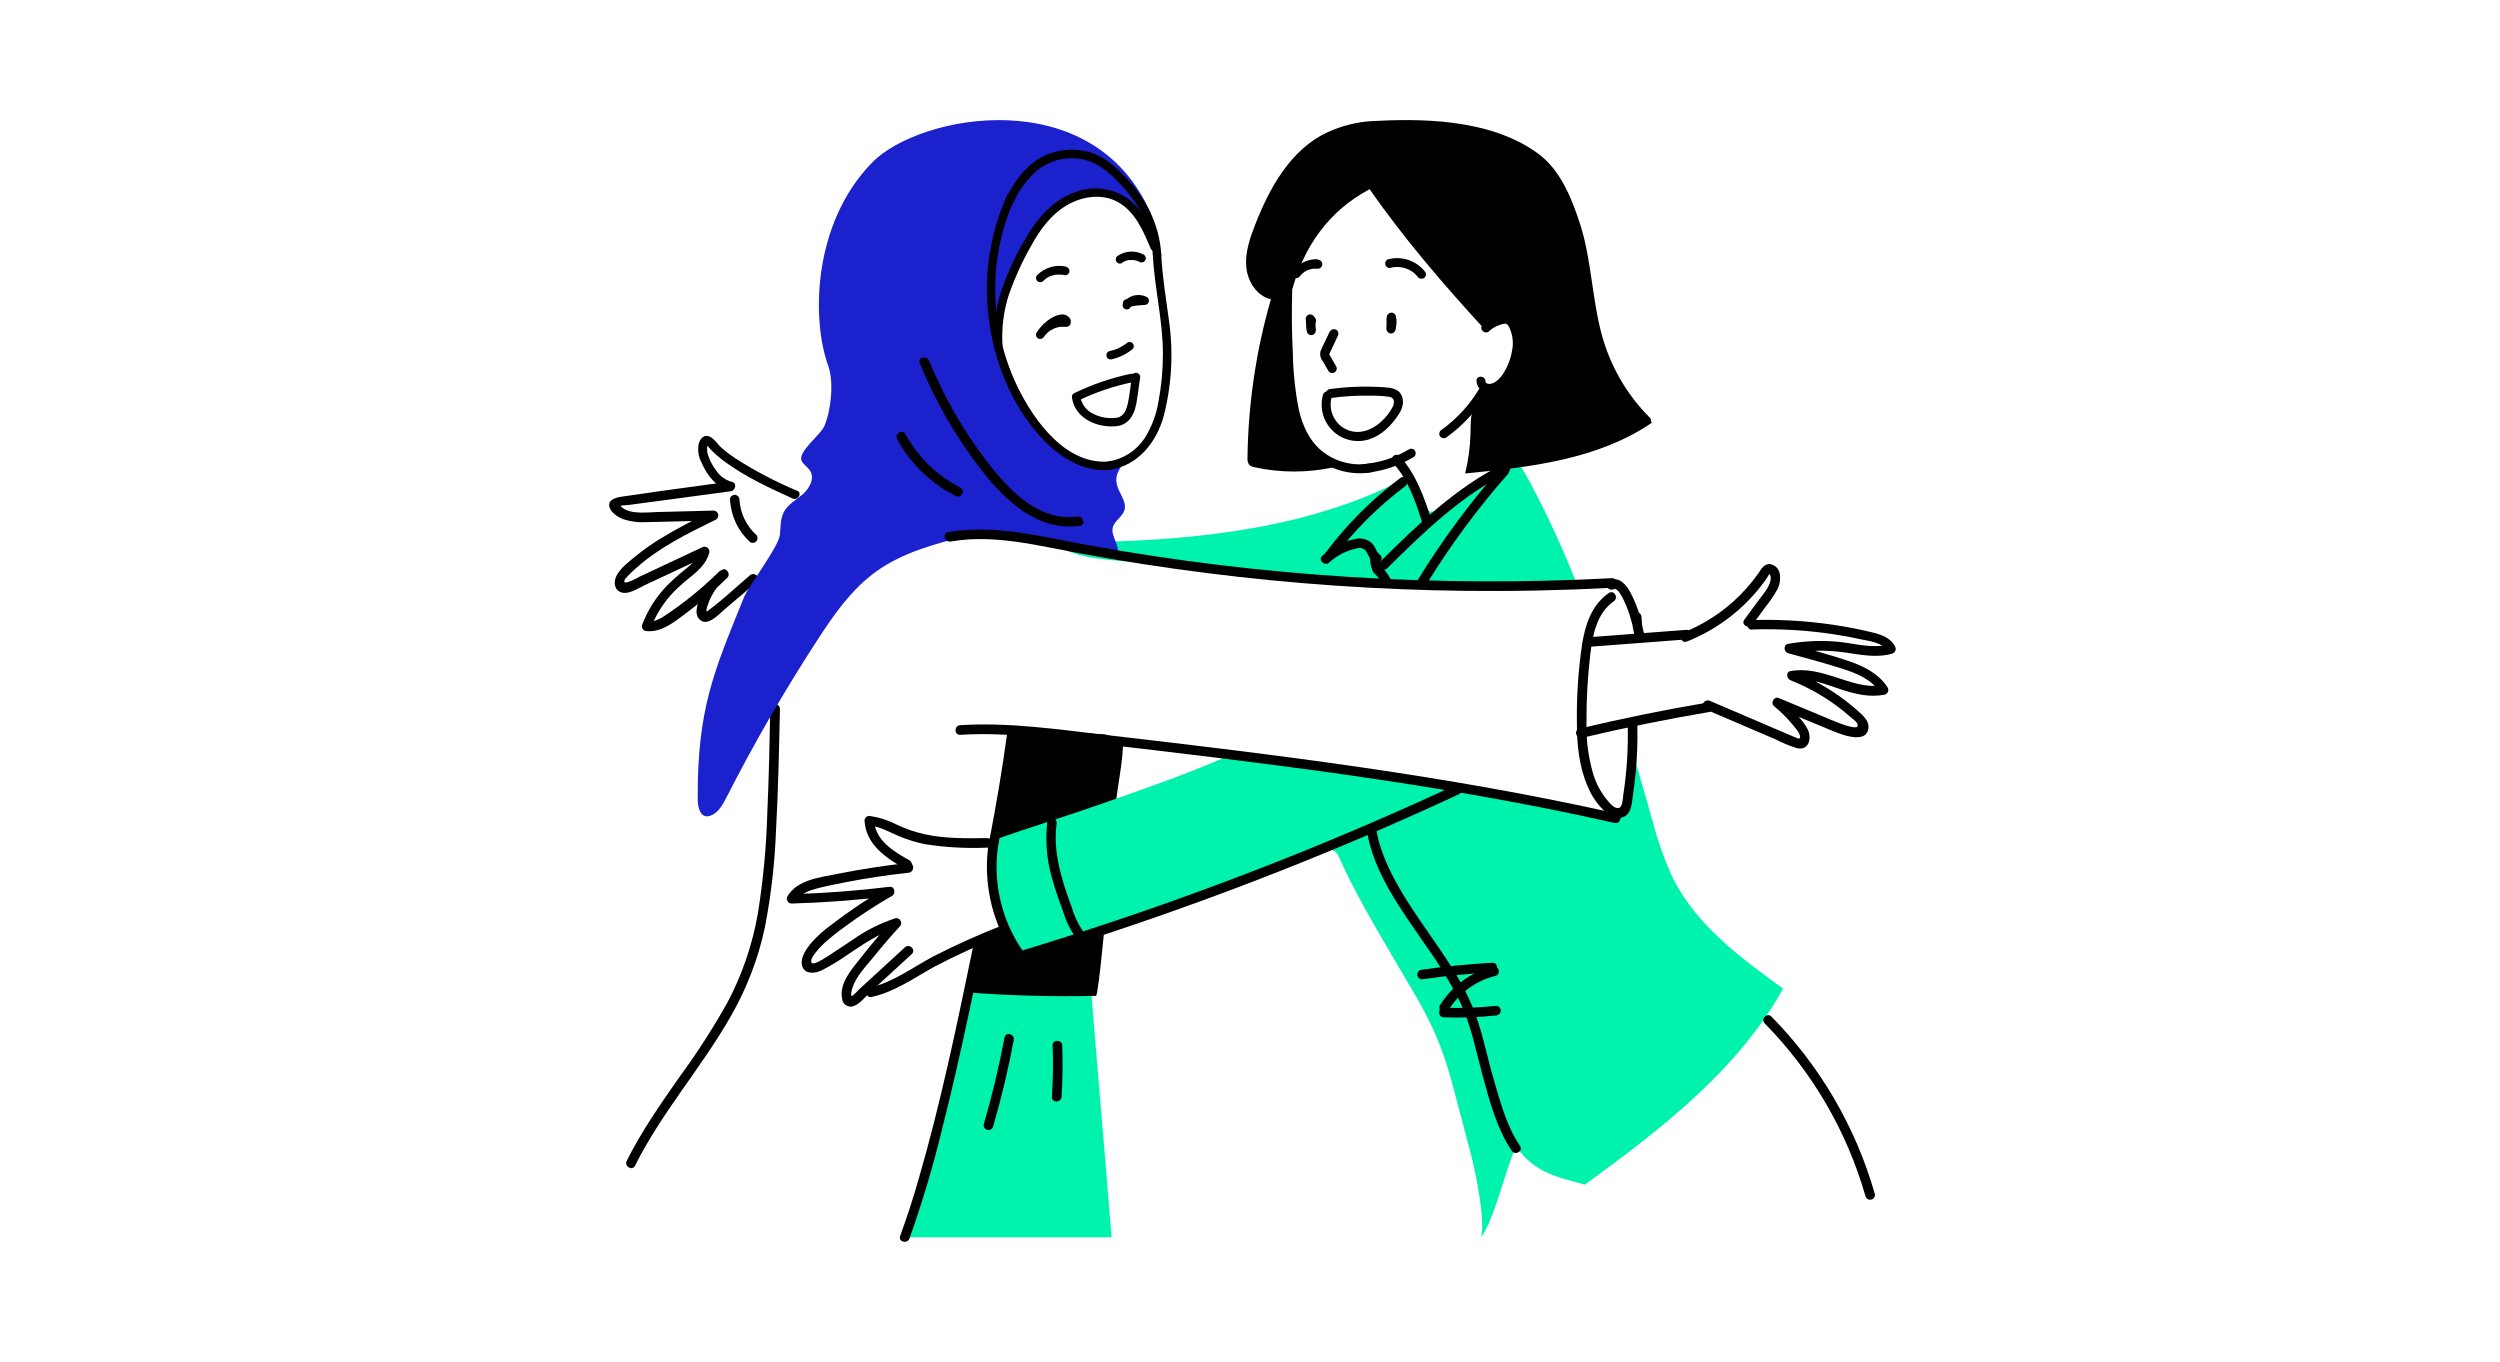 <svg xmlns="http://www.w3.org/2000/svg" width="312" height="170" viewBox="0 0 312 170" fill="none"><mask id="mask0_1208_20601" style="mask-type:alpha" maskUnits="userSpaceOnUse" x="0" y="0" width="312" height="170"><rect width="312" height="170" fill="#C4C4C4"></rect></mask><g mask="url(#mask0_1208_20601)"></g><g clip-path="url(#clip0_1208_20601)"><path d="M127.108 32.462C128.362 29.775 130.251 27.434 132.61 25.639C133.202 25.189 133.86 24.832 134.56 24.581C135.523 24.293 136.538 24.222 137.532 24.372C138.881 24.512 140.176 24.973 141.309 25.717C141.519 25.858 141.714 26.009 141.914 26.16L142.718 26.784C142.776 25.956 142.23 25.21 141.743 24.542C140.534 22.821 139.179 21.206 137.693 19.718C137.026 19.032 136.227 18.488 135.344 18.119C134.401 17.815 133.401 17.728 132.42 17.866C129.064 18.226 125.982 19.882 123.828 22.481C122.176 24.587 121.079 27.073 120.636 29.713C120.202 32.343 120.11 35.018 120.363 37.671C120.485 39.294 120.763 41.083 122.03 42.111C122.1 42.175 122.183 42.223 122.274 42.252C122.761 42.364 123.848 41.239 124.14 40.849C124.627 40.196 124.701 39.221 124.91 38.451C125.446 36.388 126.182 34.382 127.108 32.462V32.462Z" fill="#1B21CC"></path><path d="M135.948 120.793C136.821 132.002 137.849 143.211 138.721 154.42H112.892C113.492 151.321 115.071 147.358 116.109 143.928C116.781 141.715 117.658 139.946 118.087 137.65C118.847 133.534 119.71 129.44 120.675 125.369C121.021 123.907 121.426 122.377 122.425 121.422C123.424 120.467 124.618 120.33 125.836 120.223C129.217 119.987 132.615 120.178 135.948 120.793Z" fill="#00F3AD"></path><path d="M138.941 91.942L138.254 91.762C138.133 91.733 138.014 91.697 137.898 91.655C134.521 91.479 131.148 91.25 127.771 91.221C127.417 91.217 127.067 91.156 126.733 91.041C126.729 91.195 126.711 91.348 126.679 91.499C126.353 93.131 126.021 94.764 125.67 96.372C125.613 96.62 125.525 96.859 125.407 97.084C125.295 98.634 125.081 100.176 124.769 101.699C124.83 102.121 124.791 102.552 124.657 102.956L124.32 103.965C124.167 104.426 123.898 104.84 123.541 105.169C123.594 105.169 123.653 105.169 123.706 105.169C124.09 105.136 124.476 105.198 124.831 105.349C125.185 105.501 125.496 105.738 125.737 106.039C125.978 106.339 126.141 106.695 126.212 107.073C126.283 107.452 126.259 107.842 126.143 108.21C126.109 108.585 125.967 108.942 125.734 109.238C126.128 109.577 126.394 110.042 126.487 110.554C126.581 111.065 126.495 111.594 126.245 112.05C126.364 112.513 126.309 113.004 126.089 113.429C126.218 113.664 126.298 113.922 126.322 114.189C126.347 114.455 126.317 114.724 126.233 114.978C126.149 115.232 126.014 115.467 125.836 115.666C125.658 115.866 125.441 116.027 125.198 116.139C124.262 116.626 123.277 116.982 122.298 117.377C122.067 117.471 121.821 117.519 121.572 117.518L121.45 117.557C121.526 117.965 121.526 118.383 121.45 118.79C121.245 120.013 121.06 121.227 120.865 122.46V122.533C120.868 122.575 120.868 122.617 120.865 122.66C120.89 123.06 120.876 123.461 120.821 123.859C126.127 124.261 131.445 124.403 136.777 124.283C137.108 124.283 138.103 112.747 138.239 111.651C138.622 107.849 138.967 104.043 139.272 100.232C139.443 98.112 140.193 94.949 140.159 92.342C139.728 92.3 139.312 92.164 138.941 91.942Z" fill="black"></path><path d="M185.38 143.391C185.539 143.391 185.691 143.328 185.804 143.216C185.916 143.103 185.979 142.951 185.979 142.792C185.979 142.633 185.916 142.48 185.804 142.368C185.691 142.256 185.539 142.193 185.38 142.193C185.221 142.193 185.069 142.256 184.956 142.368C184.844 142.48 184.781 142.633 184.781 142.792C184.781 142.951 184.844 143.103 184.956 143.216C185.069 143.328 185.221 143.391 185.38 143.391V143.391Z" fill="black"></path><path d="M155.759 72.058H155.876C156.192 71.898 156.541 71.815 156.895 71.815C159.492 71.815 162.036 72.4 164.624 72.531C166.968 72.643 169.302 72.687 171.647 72.887C175.336 73.199 179.069 72.78 182.719 73.374C184.02 73.351 185.322 73.397 186.618 73.511C186.92 73.491 187.222 73.477 187.524 73.467C189.391 73.428 191.257 73.467 193.124 73.467C194.347 73.205 195.592 73.057 196.842 73.023C195.147 68.692 193.206 64.462 191.028 60.352C190.102 58.617 189.079 56.858 187.515 55.674C187.583 57.623 185.716 59.197 184.274 60.547C182.831 61.897 181.043 62.784 179.283 63.666C179.04 63.824 178.747 63.888 178.46 63.847C178.19 63.725 177.975 63.506 177.86 63.233L175.735 59.524C163.951 65.777 150.262 67.322 136.928 67.643C135.588 67.677 134.087 67.784 133.171 68.73C136.095 70.012 140.432 69.944 143.361 70.324C147.494 70.884 151.607 71.605 155.759 72.058Z" fill="#00F3AD"></path><path d="M208.782 109.609C207.716 107.31 206.865 104.916 206.243 102.459C205.317 99.218 204.391 95.973 203.431 92.737C203.397 92.99 203.358 93.224 203.319 93.502C203.29 93.892 203.256 94.286 203.217 94.676C203.227 94.817 203.227 94.959 203.217 95.1C203.139 96.007 203.11 96.889 203.105 97.8C203.105 98.165 203.016 98.525 202.847 98.848C202.822 99.072 202.798 99.296 202.769 99.525V99.598C202.744 99.793 202.725 99.993 202.695 100.193C202.447 102.021 200.322 102.172 199.123 101.226C194.63 100.788 190.249 99.131 185.75 98.555C179.902 97.81 174.02 96.942 168.143 96.211C167.578 96.149 167.057 95.88 166.681 95.456C162.519 95.037 158.362 94.793 154.19 94.301C154.004 94.278 153.821 94.235 153.644 94.174C148.356 96.557 142.435 98.56 137.971 100.144C133.507 101.728 128.385 103.293 123.867 104.881C123.468 107.296 123.635 109.77 124.354 112.109C125.163 114.582 126.195 116.977 127.439 119.263C140.435 114.828 153.392 110.292 166.31 105.656C166.31 105.773 166.344 105.983 166.359 106.192C166.69 106.192 166.91 106.529 167.041 106.836C168.961 111.124 171.34 115.189 173.718 119.248L175.726 122.66C176.7 124.297 177.646 125.939 178.479 127.65C179.128 128.985 179.698 130.357 180.185 131.758C180.799 133.532 181.277 135.35 181.759 137.168C182.341 139.364 182.919 141.561 183.494 143.757C184.084 145.979 185.409 152.183 184.839 154.415C186.569 152.047 187.866 145.921 189.142 143.279L189.089 142.86C189.981 144.312 191.271 145.476 192.807 146.213C194.313 146.988 196.16 147.368 197.783 147.846C207.13 141.062 216.95 133.493 222.526 123.381C217.243 119.55 211.726 115.476 208.782 109.609Z" fill="#00F3AD"></path><path d="M218.7 78.56C221.714 78.462 224.731 78.609 227.721 78.998C229.183 79.193 230.679 79.451 232.136 79.768C233.228 80.007 234.948 80.144 235.509 81.269L235.869 80.387C233.788 80.996 231.649 80.338 229.563 80.109C227.422 79.892 225.262 79.976 223.145 80.358C222.54 80.465 222.604 81.367 223.145 81.518C225.396 82.127 227.652 82.731 229.875 83.443C231.654 84.008 233.54 84.749 234.583 86.367L234.943 85.49C232.935 85.889 230.962 85.115 229.095 84.515C227.228 83.916 225.411 83.404 223.466 83.745C222.818 83.857 222.979 84.72 223.466 84.9C225.821 85.834 228.025 87.112 230.006 88.692C230.304 88.935 230.596 89.179 230.884 89.432C231.171 89.686 231.654 89.998 231.79 90.319C232.058 90.933 231.332 90.768 230.942 90.69C230.502 90.591 230.07 90.458 229.651 90.29C228.812 89.973 227.989 89.608 227.165 89.267L221.96 87.103C221.405 86.874 220.937 87.732 221.375 88.102C222.437 88.975 223.393 89.967 224.226 91.06C224.407 91.276 224.543 91.527 224.626 91.796C224.763 92.313 224.451 92.196 224.051 92.025C223.364 91.742 222.682 91.44 221.999 91.148L213.388 87.463C212.691 87.166 212.077 88.195 212.784 88.497L218.524 90.958L221.531 92.244C222.403 92.699 223.313 93.076 224.251 93.37C225.752 93.706 226.117 92.166 225.625 91.065C225.263 90.386 224.8 89.766 224.251 89.228C223.619 88.533 222.942 87.882 222.223 87.278L221.639 88.282L228.31 91.055C229.378 91.499 232.95 93.078 233.184 90.841C233.272 89.93 232.448 89.237 231.839 88.697C231.063 88.011 230.25 87.37 229.402 86.776C227.647 85.555 225.755 84.544 223.763 83.765V84.92C225.776 84.564 227.755 85.363 229.612 85.987C231.468 86.611 233.296 87.074 235.221 86.689C235.309 86.664 235.391 86.619 235.46 86.558C235.528 86.497 235.582 86.421 235.617 86.336C235.651 86.251 235.666 86.159 235.66 86.067C235.654 85.975 235.627 85.886 235.582 85.806C234.48 84.086 232.658 83.175 230.801 82.527C228.364 81.689 225.888 81.065 223.422 80.382V81.542C225.662 81.146 227.949 81.105 230.201 81.42C232.185 81.698 234.168 82.147 236.147 81.572C236.234 81.545 236.315 81.499 236.382 81.438C236.45 81.376 236.503 81.301 236.537 81.216C236.572 81.132 236.587 81.041 236.582 80.95C236.577 80.858 236.551 80.769 236.508 80.689C235.957 79.593 234.782 79.198 233.666 78.925C232.006 78.519 230.326 78.194 228.627 77.951C225.328 77.472 221.993 77.283 218.661 77.385C217.891 77.409 217.886 78.608 218.661 78.584L218.7 78.56Z" fill="black"></path><path d="M200.79 74.003C198.655 75.465 197.822 77.97 197.442 80.431C196.962 83.69 196.747 86.982 196.799 90.275C196.799 92.922 197.057 95.636 198.129 98.112C198.621 99.332 199.376 100.429 200.342 101.324C201.097 101.982 202.393 102.464 203.163 101.548C203.651 100.948 203.675 99.983 203.787 99.243C203.924 98.326 204.041 97.4 204.128 96.475C204.32 94.484 204.39 92.484 204.338 90.485C204.338 90.326 204.275 90.174 204.162 90.061C204.05 89.949 203.897 89.886 203.738 89.886C203.579 89.886 203.427 89.949 203.314 90.061C203.202 90.174 203.139 90.326 203.139 90.485C203.215 93.405 203.029 96.326 202.583 99.213C202.515 99.652 202.525 100.836 201.935 100.846C201.345 100.856 200.882 100.203 200.575 99.842C199.831 98.948 199.263 97.921 198.899 96.816C198.24 94.66 197.934 92.412 197.993 90.159C197.977 87.282 198.14 84.408 198.48 81.552C198.763 79.208 199.313 76.469 201.404 75.041C202.033 74.602 201.438 73.579 200.8 74.003H200.79Z" fill="black"></path><path d="M203.626 76.99C203.674 77.906 203.837 78.811 204.114 79.685C204.16 79.837 204.263 79.964 204.401 80.041C204.539 80.118 204.701 80.139 204.854 80.1C205.006 80.055 205.134 79.954 205.211 79.816C205.289 79.679 205.309 79.516 205.269 79.364C205.142 78.961 205.039 78.551 204.962 78.136C204.962 78.033 204.923 77.931 204.908 77.829C204.906 77.782 204.906 77.734 204.908 77.687C204.908 77.843 204.908 77.687 204.908 77.634C204.879 77.419 204.864 77.205 204.854 76.99C204.852 76.832 204.788 76.681 204.676 76.569C204.564 76.457 204.413 76.394 204.255 76.391C204.096 76.392 203.945 76.456 203.833 76.568C203.72 76.68 203.657 76.832 203.656 76.99H203.626Z" fill="black"></path><path d="M160.14 36.438C160.062 39.362 160.111 42.296 160.287 45.24C160.433 47.676 160.569 50.142 161.286 52.467C161.866 54.574 163.166 56.41 164.96 57.657C166.805 58.857 169.036 59.312 171.203 58.929C171.915 58.807 171.612 57.73 170.906 57.852C169.908 58.015 168.887 57.975 167.905 57.735C166.923 57.495 165.999 57.059 165.189 56.454C163.454 55.152 162.553 53.145 162.085 51.093C161.637 48.804 161.391 46.48 161.349 44.148C161.216 41.585 161.188 39.018 161.266 36.448C161.266 35.732 160.165 35.732 160.145 36.448L160.14 36.438Z" fill="black"></path><path d="M180.468 54.616C182.55 53.135 184.3 51.236 185.609 49.041C185.684 48.912 185.705 48.758 185.666 48.614C185.628 48.469 185.534 48.346 185.404 48.271C185.275 48.196 185.121 48.176 184.977 48.214C184.833 48.252 184.709 48.346 184.634 48.476C183.428 50.509 181.816 52.271 179.897 53.651C179.772 53.728 179.68 53.851 179.642 53.993C179.604 54.136 179.622 54.287 179.693 54.417C179.769 54.543 179.892 54.635 180.035 54.672C180.178 54.71 180.329 54.69 180.458 54.616H180.468Z" fill="black"></path><path d="M185.838 41.327C186.238 40.966 186.71 40.695 187.222 40.532C187.449 40.433 187.696 40.389 187.943 40.405C188.173 40.464 188.275 40.712 188.377 40.893C188.806 41.821 188.914 42.865 188.684 43.861C188.503 44.887 188.111 45.864 187.534 46.731C187.258 47.154 186.888 47.508 186.452 47.764C186.17 47.915 185.419 48.076 185.38 47.55C185.336 46.834 184.215 46.829 184.264 47.55C184.347 48.822 185.702 49.314 186.769 48.851C187.836 48.388 188.631 47.262 189.098 46.205C189.6 45.136 189.876 43.974 189.907 42.793C189.907 41.741 189.649 40.303 188.772 39.606C187.685 38.739 185.897 39.796 185.044 40.552C184.508 41.039 185.297 41.819 185.838 41.341V41.327Z" fill="black"></path><path d="M170.136 59.037C172.35 58.875 174.495 58.196 176.398 57.053C176.462 57.016 176.518 56.967 176.563 56.908C176.608 56.849 176.641 56.782 176.66 56.711C176.679 56.639 176.684 56.565 176.674 56.491C176.664 56.418 176.64 56.347 176.603 56.283C176.566 56.219 176.516 56.163 176.458 56.118C176.399 56.073 176.332 56.04 176.26 56.021C176.189 56.002 176.114 55.998 176.041 56.007C175.968 56.017 175.897 56.041 175.833 56.078C174.109 57.125 172.165 57.755 170.155 57.921C170.008 57.924 169.867 57.985 169.763 58.089C169.659 58.193 169.599 58.334 169.595 58.481C169.596 58.629 169.656 58.77 169.761 58.874C169.866 58.978 170.008 59.037 170.155 59.037H170.136Z" fill="black"></path><path d="M173.84 57.784C175.789 59.889 176.671 62.658 177.534 65.328C177.773 66.059 178.932 65.747 178.689 65.007C177.758 62.141 176.764 59.202 174.688 56.936C174.166 56.366 173.318 57.219 173.84 57.784V57.784Z" fill="black"></path><path d="M164.468 32.354C163.877 32.328 163.289 32.441 162.75 32.685C162.212 32.929 161.738 33.297 161.368 33.758C161.267 33.865 161.208 34.005 161.203 34.153C161.205 34.301 161.264 34.442 161.368 34.547C161.473 34.652 161.615 34.71 161.763 34.71C161.911 34.71 162.053 34.652 162.158 34.547C162.311 34.357 162.482 34.182 162.67 34.026C162.718 33.982 162.587 34.084 162.67 34.026L162.738 33.977L162.899 33.87C163.006 33.806 163.117 33.747 163.23 33.694H163.259C163.186 33.729 163.259 33.694 163.289 33.694L163.464 33.631C163.584 33.592 163.706 33.559 163.83 33.534H163.912C163.912 33.534 164.049 33.534 163.961 33.534C163.873 33.534 163.961 33.534 163.99 33.534H164.073C164.205 33.524 164.337 33.524 164.468 33.534C164.616 33.532 164.758 33.473 164.863 33.368C164.968 33.263 165.027 33.121 165.028 32.973C165.025 32.826 164.965 32.685 164.86 32.581C164.756 32.477 164.615 32.416 164.468 32.413V32.354Z" fill="black"></path><path d="M173.538 33.422C173.998 33.303 174.48 33.285 174.948 33.369C175.417 33.453 175.861 33.637 176.252 33.909C176.376 33.987 176.49 34.078 176.593 34.182L176.778 34.367L176.856 34.45C176.856 34.45 176.964 34.582 176.915 34.518C176.993 34.643 177.115 34.733 177.258 34.77C177.4 34.808 177.551 34.789 177.68 34.718C177.807 34.642 177.899 34.519 177.936 34.376C177.973 34.233 177.953 34.081 177.88 33.953C177.35 33.259 176.627 32.738 175.801 32.454C174.976 32.171 174.085 32.138 173.24 32.359C173.108 32.407 172.999 32.504 172.934 32.629C172.869 32.754 172.854 32.899 172.892 33.035C172.929 33.171 173.017 33.288 173.136 33.362C173.256 33.436 173.399 33.463 173.538 33.436V33.422Z" fill="black"></path><path d="M163.152 39.85C163.035 40.294 163.016 40.757 163.094 41.209C163.123 41.315 163.184 41.41 163.267 41.482C163.35 41.554 163.453 41.6 163.562 41.614C163.671 41.628 163.782 41.61 163.881 41.561C163.979 41.513 164.062 41.436 164.117 41.341L164.176 41.209C164.2 41.112 164.2 41.01 164.176 40.912V40.912V41.063C164.144 40.817 164.144 40.568 164.176 40.322V40.469C164.176 40.371 164.21 40.269 164.234 40.171C164.271 40.026 164.25 39.872 164.176 39.742C164.104 39.616 163.984 39.523 163.844 39.484C163.772 39.465 163.696 39.46 163.621 39.47C163.547 39.48 163.475 39.505 163.41 39.543C163.287 39.618 163.197 39.736 163.157 39.874L163.152 39.85Z" fill="black"></path><path d="M162.952 39.801L163.079 41.263C163.083 41.411 163.142 41.552 163.245 41.658C163.35 41.762 163.491 41.822 163.639 41.824C163.788 41.822 163.93 41.763 164.034 41.658C164.139 41.553 164.199 41.411 164.2 41.263L164.073 39.801C164.068 39.654 164.009 39.513 163.908 39.406C163.856 39.354 163.795 39.312 163.727 39.283C163.659 39.254 163.586 39.24 163.513 39.24C163.439 39.24 163.366 39.254 163.299 39.283C163.231 39.312 163.169 39.354 163.118 39.406C163.065 39.458 163.024 39.519 162.995 39.587C162.967 39.655 162.952 39.727 162.952 39.801V39.801Z" fill="black"></path><path d="M173.04 39.694V41.058C173.04 41.132 173.054 41.204 173.081 41.272C173.109 41.34 173.15 41.401 173.201 41.453C173.307 41.557 173.448 41.616 173.596 41.619C173.744 41.618 173.886 41.558 173.991 41.453C174.096 41.349 174.155 41.207 174.156 41.058V39.694C174.153 39.547 174.096 39.406 173.996 39.299C173.943 39.247 173.881 39.206 173.812 39.178C173.743 39.151 173.67 39.137 173.596 39.138C173.449 39.139 173.308 39.199 173.205 39.302C173.101 39.406 173.042 39.547 173.04 39.694V39.694Z" fill="black"></path><path d="M173.099 39.728C173.124 39.816 173.142 39.905 173.153 39.996V39.85C173.182 40.063 173.182 40.28 173.153 40.493L173.177 40.342C173.153 40.499 173.117 40.654 173.07 40.805C173.049 40.876 173.043 40.951 173.053 41.025C173.062 41.099 173.086 41.17 173.123 41.234C173.179 41.329 173.261 41.405 173.36 41.454C173.459 41.502 173.569 41.521 173.679 41.507C173.788 41.493 173.89 41.447 173.974 41.375C174.057 41.303 174.117 41.208 174.147 41.102C174.323 40.561 174.341 39.982 174.2 39.431C174.161 39.287 174.066 39.165 173.937 39.092C173.807 39.018 173.654 38.999 173.511 39.038C173.367 39.078 173.245 39.173 173.172 39.302C173.098 39.431 173.079 39.584 173.118 39.728H173.099Z" fill="black"></path><path d="M166.188 49.66C167.779 49.442 169.384 49.347 170.989 49.377C171.78 49.369 172.572 49.415 173.357 49.514C174.117 49.631 174.054 50.333 173.747 50.888C172.548 53.057 169.887 54.909 167.509 53.3C166.927 52.881 166.489 52.292 166.255 51.614C166.022 50.936 166.003 50.203 166.203 49.514C166.229 49.376 166.203 49.232 166.129 49.112C166.054 48.993 165.937 48.906 165.802 48.868C165.666 48.831 165.521 48.846 165.396 48.91C165.27 48.975 165.174 49.084 165.126 49.217C164.894 50.005 164.881 50.842 165.087 51.638C165.294 52.433 165.712 53.158 166.297 53.735C166.883 54.312 167.614 54.72 168.412 54.914C169.211 55.109 170.047 55.084 170.833 54.841C172.397 54.353 173.63 53.12 174.512 51.78C175 51.064 175.302 50.181 174.917 49.343C174.532 48.505 173.63 48.398 172.787 48.334C170.487 48.169 168.175 48.247 165.891 48.568C165.748 48.609 165.627 48.705 165.554 48.834C165.481 48.964 165.462 49.117 165.501 49.26C165.544 49.401 165.639 49.52 165.767 49.592C165.895 49.665 166.046 49.685 166.188 49.65V49.66Z" fill="black"></path><path d="M165.964 41.346L165.374 42.598C165.16 43.003 164.967 43.417 164.795 43.841C164.745 44.062 164.747 44.292 164.801 44.511C164.855 44.731 164.96 44.936 165.106 45.108L165.774 46.273C165.849 46.402 165.972 46.496 166.117 46.535C166.261 46.573 166.415 46.553 166.544 46.478C166.673 46.403 166.768 46.279 166.806 46.135C166.844 45.991 166.824 45.837 166.749 45.708L166.164 44.689C166.066 44.523 165.979 44.358 165.881 44.202C165.852 44.153 165.881 44.129 165.881 44.168C165.881 44.207 165.94 44.08 165.95 44.065L166.963 41.916C167.034 41.787 167.053 41.636 167.016 41.494C166.979 41.352 166.888 41.229 166.763 41.151C166.635 41.078 166.483 41.057 166.34 41.095C166.197 41.132 166.074 41.224 165.998 41.351L165.964 41.346Z" fill="black"></path><path d="M161.188 36.438C162.65 30.829 165.823 26.311 170.935 23.611C175.17 29.732 180.297 35.668 185.331 41.156C186.213 40.483 187.456 39.757 188.324 40.449C188.879 40.893 188.957 41.697 188.947 42.399C188.932 43.369 188.831 44.336 188.645 45.288C188.54 46.204 188.181 47.072 187.607 47.794C187.302 48.138 186.892 48.373 186.44 48.461C185.988 48.549 185.519 48.486 185.107 48.281C184.294 49.377 183.779 50.664 183.611 52.019C183.528 52.725 183.538 53.442 183.518 54.153C183.47 55.816 183.246 57.469 182.851 59.085C191.033 58.306 199.479 57.341 206.243 52.701C206.204 52.862 206 52.652 206.039 52.487C206.078 52.321 205.951 52.175 205.829 52.053C203.247 49.456 201.32 46.282 200.205 42.793C198.655 37.954 198.743 32.71 197.169 27.881C196.111 24.625 194.693 21.165 191.925 19.147C185.687 14.6 176.583 14.839 171.227 15.112C169.315 15.224 167.44 15.693 165.701 16.496C161.1 18.602 158.425 23.436 156.602 28.149C155.954 29.82 155.364 31.584 155.54 33.368C155.715 35.152 156.865 36.955 158.61 37.35C156.754 43.781 155.77 50.433 155.686 57.126C155.651 57.431 155.725 57.738 155.896 57.994C156.09 58.175 156.338 58.289 156.602 58.32C159.837 59.02 163.183 59.02 166.417 58.32C164.634 57.638 163.347 56.005 162.64 54.236C161.934 52.467 161.729 50.537 161.529 48.637C161.135 44.899 160.213 40.142 161.188 36.438Z" fill="black"></path><path d="M187.554 57.945C181.652 60.869 176.895 65.513 172.261 70.09C171.71 70.631 172.558 71.479 173.109 70.933C177.675 66.425 182.344 61.858 188.158 58.978C188.85 58.637 188.246 57.604 187.554 57.945Z" fill="black"></path><path d="M171.427 71.454C171.663 71.668 171.878 71.903 172.071 72.156L171.978 72.034C172.161 72.272 172.324 72.525 172.465 72.79C172.547 72.926 172.68 73.024 172.833 73.064C172.987 73.105 173.151 73.083 173.289 73.004C173.423 72.921 173.52 72.79 173.56 72.637C173.6 72.485 173.579 72.323 173.503 72.185C173.185 71.596 172.769 71.064 172.275 70.611C172.161 70.501 172.01 70.439 171.851 70.436C171.692 70.436 171.54 70.499 171.427 70.611C171.372 70.666 171.328 70.732 171.298 70.804C171.268 70.877 171.252 70.954 171.252 71.033C171.252 71.111 171.268 71.189 171.298 71.261C171.328 71.333 171.372 71.399 171.427 71.454V71.454Z" fill="black"></path><path d="M177.968 72.999C180.975 68.097 184.399 63.463 188.202 59.149C188.689 58.574 187.866 57.721 187.354 58.301C183.48 62.69 179.993 67.406 176.929 72.395C176.525 73.053 177.563 73.657 177.963 72.999H177.968Z" fill="black"></path><path d="M174.766 59.646C171.228 62.294 168.086 65.436 165.438 68.974C164.975 69.593 166.018 70.187 166.476 69.578C169.001 66.203 171.996 63.206 175.37 60.679C175.979 60.221 175.37 59.183 174.766 59.646Z" fill="black"></path><path d="M165.872 70.211C166.852 69.316 168.056 68.701 169.356 68.433C169.568 68.364 169.797 68.367 170.008 68.441C170.218 68.515 170.398 68.656 170.521 68.842C170.823 69.364 171.008 69.895 171.539 70.231C172.197 70.64 172.797 69.602 172.144 69.193C171.953 69.028 171.809 68.814 171.729 68.574C171.601 68.284 171.429 68.016 171.218 67.78C170.937 67.532 170.601 67.356 170.238 67.266C169.875 67.176 169.495 67.175 169.132 67.263C167.595 67.574 166.174 68.303 165.024 69.368C164.439 69.856 165.292 70.718 165.872 70.211V70.211Z" fill="black"></path><path d="M171.744 71.288C171.903 71.288 172.056 71.225 172.168 71.113C172.28 71.001 172.343 70.848 172.343 70.689C172.343 70.53 172.28 70.378 172.168 70.265C172.056 70.153 171.903 70.09 171.744 70.09C171.585 70.09 171.433 70.153 171.32 70.265C171.208 70.378 171.145 70.53 171.145 70.689C171.145 70.848 171.208 71.001 171.32 71.113C171.433 71.225 171.585 71.288 171.744 71.288V71.288Z" fill="black"></path><path d="M170.94 69.451L171.052 70.353C171.048 70.433 171.066 70.512 171.106 70.582C171.13 70.656 171.172 70.722 171.228 70.777C171.283 70.832 171.349 70.877 171.422 70.907C171.495 70.937 171.573 70.953 171.652 70.953C171.73 70.953 171.808 70.937 171.881 70.907C171.954 70.877 172.02 70.832 172.075 70.777L172.168 70.655C172.221 70.563 172.25 70.459 172.251 70.353L172.139 69.451C172.141 69.371 172.123 69.293 172.085 69.222C172.063 69.147 172.021 69.08 171.963 69.027C171.849 68.918 171.698 68.856 171.539 68.852C171.461 68.852 171.383 68.867 171.31 68.897C171.237 68.927 171.171 68.972 171.115 69.027L171.023 69.149C170.967 69.24 170.938 69.345 170.94 69.451V69.451Z" fill="black"></path><path d="M123.19 104.594C120.578 104.628 117.922 104.672 115.353 104.106C114.137 103.827 112.956 103.415 111.83 102.878C110.784 102.341 109.656 101.983 108.491 101.821C108.333 101.821 108.182 101.883 108.069 101.995C107.957 102.106 107.893 102.257 107.892 102.415C108.058 105.393 110.572 107.084 112.926 108.419C113.063 108.489 113.22 108.504 113.367 108.461C113.514 108.418 113.639 108.32 113.716 108.188C113.794 108.056 113.817 107.899 113.783 107.75C113.748 107.601 113.658 107.471 113.531 107.386C111.581 106.29 109.227 104.906 109.091 102.415L108.491 103.015C109.797 103.151 110.928 103.814 112.132 104.326C113.228 104.796 114.372 105.145 115.543 105.369C118.069 105.759 120.627 105.899 123.18 105.788C123.339 105.788 123.491 105.725 123.604 105.612C123.716 105.5 123.779 105.347 123.779 105.188C123.779 105.029 123.716 104.877 123.604 104.765C123.491 104.652 123.339 104.589 123.18 104.589L123.19 104.594Z" fill="black"></path><path d="M113.418 107.688C110.449 108.013 107.502 108.466 104.578 109.048C102.424 109.487 99.51 109.76 98.272 111.86C98.22 111.951 98.193 112.054 98.194 112.159C98.194 112.264 98.221 112.367 98.273 112.458C98.326 112.549 98.4 112.625 98.491 112.678C98.581 112.731 98.683 112.76 98.788 112.762C102.892 112.645 106.982 112.338 111.06 111.841L110.758 110.725C108.331 112.121 106.001 113.68 103.784 115.388C102.797 116.089 101.901 116.907 101.113 117.825C100.553 118.537 99.778 119.682 100.138 120.642C100.499 121.602 101.683 121.495 102.487 121.129C103.573 120.578 104.618 119.951 105.616 119.253C107.658 117.898 109.671 116.456 112.049 115.759L111.464 114.755C110.036 116.329 108.657 117.947 107.346 119.628C106.259 121.012 104.729 122.708 105.09 124.624C105.101 124.78 105.146 124.931 105.222 125.068C105.297 125.205 105.402 125.324 105.528 125.417C105.654 125.509 105.798 125.573 105.952 125.605C106.105 125.636 106.263 125.634 106.415 125.598C107.249 125.384 107.999 124.38 108.608 123.82L113.789 119.068C114.359 118.546 113.511 117.698 112.941 118.22L109.086 121.758L107.21 123.478C107.039 123.634 106.484 124.317 106.289 124.287C106.094 124.258 106.342 123.386 106.391 123.249C106.878 121.787 108.116 120.545 109.057 119.385C110.103 118.085 111.188 116.824 112.312 115.603C112.401 115.508 112.456 115.387 112.471 115.257C112.485 115.128 112.457 114.998 112.391 114.886C112.326 114.774 112.226 114.686 112.106 114.635C111.986 114.584 111.854 114.573 111.727 114.604C109.84 115.224 108.057 116.123 106.435 117.27C105.621 117.806 104.817 118.361 103.998 118.883C103.628 119.121 101.649 120.53 101.318 120.179C100.83 119.692 102.604 117.942 102.941 117.635C103.756 116.915 104.608 116.238 105.494 115.608C107.371 114.228 109.323 112.954 111.342 111.792C111.83 111.514 111.654 110.598 111.04 110.671C106.966 111.171 102.876 111.478 98.769 111.592L99.285 112.494C99.836 111.558 100.86 111.178 101.859 110.905C103.038 110.588 104.247 110.359 105.441 110.12C108.072 109.604 110.725 109.202 113.399 108.916C114.154 108.834 114.164 107.635 113.399 107.718L113.418 107.688Z" fill="black"></path><path d="M108.813 124.414C111.664 123.785 114.047 122.06 116.562 120.671C119.445 119.152 122.415 117.803 125.456 116.631C126.163 116.344 125.856 115.169 125.139 115.471C122.179 116.621 119.281 117.922 116.455 119.37C113.852 120.764 111.425 122.616 108.491 123.269C107.741 123.435 108.058 124.59 108.813 124.424V124.414Z" fill="black"></path><path d="M99.48 61.249C96.767 60.11 94.158 58.737 91.683 57.146C91.108 56.766 90.561 56.346 90.045 55.888C89.587 55.479 89.202 54.826 88.661 54.534C87.935 54.134 87.37 54.699 87.199 55.382C87.046 56.172 87.164 56.992 87.535 57.706C88.208 59.241 89.348 60.83 91.074 61.21C91.77 61.366 92.048 60.294 91.371 60.143C90.554 59.933 89.845 59.426 89.382 58.72C88.859 58.053 88.48 57.285 88.271 56.463C88.235 56.202 88.235 55.936 88.271 55.674C88.379 55.42 88.374 55.396 88.271 55.606C88.335 55.674 88.398 55.747 88.457 55.82C88.653 56.052 88.861 56.273 89.08 56.483C89.604 56.973 90.163 57.424 90.752 57.833C93.276 59.626 96.113 60.942 98.939 62.219C99.588 62.507 100.153 61.551 99.5 61.244L99.48 61.249Z" fill="black"></path><path d="M91.113 62.365C91.212 64.386 92.107 66.285 93.603 67.648C93.72 67.728 93.861 67.765 94.002 67.751C94.143 67.737 94.274 67.674 94.373 67.572C94.472 67.471 94.531 67.337 94.541 67.196C94.551 67.055 94.51 66.914 94.427 66.8C93.154 65.662 92.385 64.065 92.287 62.36C92.287 62.201 92.224 62.049 92.112 61.937C91.999 61.824 91.847 61.761 91.688 61.761C91.529 61.761 91.376 61.824 91.264 61.937C91.151 62.049 91.088 62.201 91.088 62.36L91.113 62.365Z" fill="black"></path><path d="M90.84 60.133L82.34 61.298L77.954 61.927C77.311 62.014 75.825 62.195 76.044 63.208C76.21 63.978 77.126 64.549 77.793 64.802C78.72 65.104 79.696 65.227 80.669 65.163C83.471 65.114 86.273 65.021 89.071 64.948L88.769 63.832C86.552 64.872 84.392 66.027 82.296 67.292C81.258 67.942 80.26 68.655 79.309 69.427C78.515 70.075 77.545 70.801 77.019 71.708C76.629 72.37 76.531 73.316 77.248 73.793C78.222 74.412 79.567 73.448 80.415 73.053L88.262 69.378L87.379 68.701C87.121 69.719 86.332 70.392 85.547 71.03C84.769 71.648 84.025 72.308 83.32 73.009C81.916 74.431 80.829 76.133 80.128 78.004C80.087 78.158 80.108 78.322 80.187 78.46C80.265 78.598 80.394 78.701 80.547 78.745C82.589 79.042 84.368 77.444 85.908 76.308C87.624 75.011 89.252 73.602 90.781 72.088C91.244 71.625 90.606 70.723 90.055 71.147C89.021 71.914 88.186 72.916 87.618 74.071C87.224 74.895 86.512 76.42 87.248 77.249C88.223 78.34 89.685 76.688 90.367 76.099L94.451 72.638C95.041 72.151 94.188 71.293 93.603 71.79C91.912 73.223 90.274 74.793 88.496 76.113C88.271 76.279 88.184 76.474 88.164 76.152C88.189 75.924 88.247 75.701 88.335 75.49C88.468 75.066 88.644 74.658 88.861 74.271C89.299 73.454 89.899 72.736 90.625 72.161L89.894 71.186C88.581 72.491 87.191 73.717 85.732 74.856C85.011 75.418 84.273 75.956 83.52 76.469C82.75 76.99 81.834 77.687 80.844 77.541L81.258 78.282C82.025 76.306 83.254 74.541 84.841 73.136C86.19 71.878 88.018 70.884 88.515 68.978C88.542 68.864 88.536 68.744 88.497 68.633C88.457 68.523 88.387 68.425 88.293 68.354C88.2 68.282 88.088 68.239 87.971 68.23C87.854 68.22 87.736 68.245 87.633 68.301L81.409 71.225L79.787 71.985C79.317 72.266 78.819 72.497 78.3 72.673C77.569 72.824 78.013 72.254 78.3 71.942C78.642 71.572 79.005 71.222 79.387 70.894C82.311 68.282 85.879 66.547 89.363 64.836C89.473 64.767 89.558 64.665 89.605 64.544C89.652 64.424 89.659 64.291 89.625 64.166C89.591 64.041 89.518 63.93 89.417 63.85C89.315 63.77 89.19 63.724 89.061 63.72L81.965 63.905C80.503 63.944 77.959 64.329 77.131 62.721V63.325C77.321 63.018 78.266 63.052 78.559 63.008L80.318 62.77L83.988 62.282L91.176 61.308C91.936 61.2 91.615 60.05 90.854 60.153L90.84 60.133Z" fill="black"></path><path d="M125.675 91.679C125.061 96.085 124.33 100.471 123.482 104.837C123.336 105.593 124.491 105.914 124.637 105.159C125.485 100.792 126.216 96.406 126.83 92.001C126.933 91.245 125.778 90.919 125.675 91.684V91.679Z" fill="black"></path><path d="M121.406 118.327C119.418 127.972 117.405 137.641 114.666 147.081C113.969 149.517 113.204 151.896 112.337 154.254C112.069 154.976 113.228 155.288 113.496 154.571C115.081 150.141 116.43 145.63 117.537 141.057C118.809 136.071 119.934 131.052 121.011 126.018C121.538 123.558 122.054 121.094 122.561 118.625C122.717 117.874 121.562 117.547 121.406 118.308V118.327Z" fill="black"></path><path d="M96.127 88.463C96.04 92.81 95.957 97.162 95.757 101.514C95.64 105.707 95.246 109.888 94.578 114.029C93.9 117.902 92.619 121.645 90.781 125.121C88.992 128.305 87.013 131.379 84.855 134.327C82.467 137.738 80.074 141.15 78.213 144.878C77.871 145.565 78.905 146.174 79.251 145.482C82.603 138.762 87.667 133.118 91.337 126.593C93.26 123.197 94.652 119.527 95.465 115.71C96.235 111.71 96.698 107.656 96.849 103.585C97.126 98.551 97.229 93.502 97.336 88.477C97.336 88.318 97.273 88.166 97.16 88.053C97.048 87.941 96.896 87.878 96.737 87.878C96.578 87.878 96.425 87.941 96.313 88.053C96.2 88.166 96.137 88.318 96.137 88.477L96.127 88.463Z" fill="black"></path><path d="M170.55 103.507C171.393 108.975 174.936 113.615 177.977 118.059C179.571 120.272 180.987 122.607 182.212 125.043C183.606 127.967 184.196 131.174 185.049 134.302C185.902 137.431 186.813 140.877 188.67 143.62C189.099 144.254 190.132 143.655 189.703 143.011C188.036 140.575 187.266 137.592 186.428 134.77C185.521 131.676 184.966 128.474 183.708 125.511C181.579 120.442 177.86 116.212 175.058 111.538C173.503 108.965 172.168 106.226 171.705 103.254C171.588 102.493 170.433 102.815 170.55 103.57V103.507Z" fill="black"></path><path d="M177.636 122.197C180.492 121.782 183.372 121.505 186.252 121.354C187.022 121.315 187.027 120.116 186.252 120.155C183.26 120.314 180.281 120.61 177.314 121.042C177.162 121.085 177.033 121.186 176.956 121.324C176.878 121.462 176.858 121.625 176.9 121.778C176.945 121.929 177.046 122.058 177.183 122.136C177.321 122.214 177.483 122.236 177.636 122.197V122.197Z" fill="black"></path><path d="M180.784 126.037C182.107 123.914 184.205 122.389 186.632 121.787C187.378 121.602 187.061 120.447 186.311 120.632C183.575 121.317 181.213 123.039 179.722 125.433C179.317 126.091 180.351 126.695 180.76 126.037H180.784Z" fill="black"></path><path d="M180.18 126.963C182.356 127.039 184.535 126.96 186.701 126.729C186.858 126.724 187.008 126.659 187.119 126.548C187.231 126.437 187.295 126.287 187.3 126.13C187.299 125.971 187.235 125.819 187.123 125.707C187.011 125.595 186.859 125.531 186.701 125.53C184.536 125.764 182.356 125.842 180.18 125.764C179.41 125.764 179.41 126.939 180.18 126.963Z" fill="black"></path><path d="M220.23 127.718C226.159 133.745 230.485 141.161 232.813 149.288C232.856 149.442 232.958 149.571 233.096 149.65C233.235 149.728 233.399 149.748 233.552 149.705C233.705 149.662 233.835 149.561 233.913 149.422C233.991 149.284 234.011 149.12 233.969 148.967C231.583 140.641 227.152 133.045 221.078 126.87C220.532 126.32 219.689 127.168 220.23 127.718Z" fill="black"></path><path d="M141.109 56.883C139.692 57.743 138.02 58.087 136.377 57.857C134.793 57.765 133.512 57.56 132.542 56.693C132.055 56.488 132.142 56 131.718 55.684C130.193 54.85 130.354 54.787 129.282 53.437C127.82 51.775 128.702 53.661 128.049 51.561C127.81 50.995 126.587 49.884 126.382 49.29C126.523 47.277 125.743 46.639 125.67 46.483C124.861 44.743 124.32 44.587 124.389 42.652C124.389 42.34 123.965 41.024 124.062 40.751C124.062 40.371 123.575 38.919 123.843 39.221C125.87 41.721 123.74 38.651 123.75 38.592C123.678 37.84 123.693 37.081 123.794 36.331C124.004 35.468 123.492 35.001 123.794 34.177C123.794 34.153 123.833 32.871 123.843 32.847C123.935 32.467 123.843 32.213 123.307 32.437C123.419 32.227 123.553 32.03 123.706 31.848L124.077 30.873C124.107 30.668 124.159 30.467 124.233 30.273C124.993 28.168 124.72 26.375 126.221 24.674C126.265 24.62 126.684 22.724 127.196 23.548C127.922 21.847 129.34 21.204 130.9 20.351C134.126 18.587 136.295 20.215 138.975 21.564C139.272 21.642 138.975 21.696 139.248 21.886C139.384 21.988 139.643 21.984 139.789 22.067C139.935 22.149 141.319 24.123 141.519 24.221C142.494 24.708 141.933 24.986 142.006 25.79C142.494 26.394 144.146 30.074 144.594 30.741C144.594 30.741 143.595 26.648 143.619 26.662C136.47 10.131 114.734 14.249 108.842 20.283C101.332 27.988 101.308 40.016 103.355 45.625C104.091 47.642 103.73 51.229 102.867 53.188C102.38 54.324 99.485 56.424 100.051 57.531C100.304 58.018 100.845 58.315 101.123 58.793C101.683 59.738 101.02 60.952 100.192 61.673C99.363 62.394 98.325 62.94 97.819 63.91C97.37 64.773 97.429 65.791 97.331 66.756C97.165 68.247 93.432 73.116 92.862 74.51C89.085 83.823 87.014 88.453 87.073 99.803C87.073 100.88 87.472 102.133 88.535 101.835C89.597 101.538 90.167 100.481 90.659 99.52C94.092 92.787 97.876 86.237 101.995 79.9C104.057 76.722 106.269 73.535 109.344 71.323C112.653 68.939 116.708 67.877 120.656 66.863C126.577 65.338 133.409 67.921 139.384 69.198C139.901 68.169 138.624 67.005 138.863 65.879C139.043 65.016 140.042 64.534 140.325 63.691C140.681 62.541 139.53 61.478 139.35 60.279C139.107 58.964 140.12 57.886 141.109 56.883Z" fill="#1B21CC"></path><path d="M143.868 31.711C144.063 35.941 145.164 40.098 145.13 44.343C145.125 46.275 144.94 48.201 144.579 50.099C144.318 51.738 143.724 53.307 142.835 54.709C142.324 55.475 141.66 56.127 140.884 56.623C140.108 57.119 139.237 57.448 138.327 57.589C137.659 57.696 137.942 58.71 138.609 58.608C142.089 58.057 144.345 55.152 145.237 51.907C146.247 47.969 146.46 43.87 145.866 39.85C145.505 37.14 145.047 34.445 144.921 31.711C144.886 31.034 143.834 31.034 143.868 31.711V31.711Z" fill="black"></path><path d="M140.612 42.823C140.612 42.823 140.461 42.954 140.559 42.866C140.517 42.9 140.473 42.931 140.427 42.959L140.159 43.139C139.976 43.255 139.785 43.359 139.589 43.451L139.443 43.52C139.389 43.52 139.394 43.52 139.443 43.52L139.365 43.549C139.266 43.591 139.165 43.629 139.063 43.661C138.856 43.729 138.646 43.786 138.434 43.831C138.306 43.874 138.2 43.964 138.137 44.083C138.073 44.201 138.058 44.34 138.093 44.47C138.129 44.599 138.213 44.711 138.328 44.78C138.443 44.85 138.58 44.873 138.712 44.845C139.678 44.634 140.58 44.197 141.343 43.568C141.392 43.52 141.431 43.462 141.458 43.398C141.484 43.335 141.498 43.267 141.498 43.198C141.498 43.129 141.484 43.061 141.458 42.997C141.431 42.934 141.392 42.876 141.343 42.827C141.242 42.733 141.109 42.68 140.971 42.68C140.832 42.68 140.699 42.733 140.598 42.827L140.612 42.823Z" fill="black"></path><path d="M141.148 46.643C138.686 47.162 136.297 47.98 134.033 49.08C133.951 49.123 133.882 49.188 133.836 49.268C133.789 49.349 133.766 49.441 133.77 49.533C134.077 52.204 136.918 53.432 139.35 53.188C140.549 53.062 141.27 52.214 141.626 51.132C141.782 50.608 141.89 50.072 141.948 49.529L142.279 47.184C142.313 47.051 142.293 46.909 142.225 46.789C142.157 46.67 142.046 46.581 141.914 46.541C141.779 46.504 141.635 46.521 141.514 46.59C141.392 46.658 141.303 46.772 141.265 46.907C141.109 48.018 141.002 49.153 140.778 50.25C140.612 51.015 140.325 51.936 139.457 52.116C138.413 52.287 137.341 52.116 136.402 51.629C135.992 51.43 135.635 51.136 135.362 50.771C135.088 50.407 134.905 49.983 134.828 49.533L134.569 49.991C136.753 48.942 139.057 48.166 141.431 47.681C142.094 47.545 141.816 46.526 141.153 46.663L141.148 46.643Z" fill="black"></path><path d="M133.107 33.285C132.46 33.132 131.784 33.147 131.145 33.329C130.505 33.511 129.922 33.853 129.452 34.323C129.354 34.423 129.299 34.557 129.299 34.696C129.299 34.836 129.354 34.969 129.452 35.069C129.553 35.165 129.686 35.218 129.825 35.218C129.964 35.218 130.097 35.165 130.198 35.069C130.29 34.971 130.389 34.879 130.495 34.796C130.558 34.742 130.432 34.835 130.495 34.796L130.573 34.742C130.632 34.699 130.695 34.664 130.753 34.625L130.919 34.533L131.007 34.494C131.007 34.494 131.129 34.435 131.07 34.46H131.119L131.207 34.426L131.411 34.362C131.533 34.328 131.66 34.304 131.782 34.279C131.904 34.255 131.743 34.279 131.782 34.279H131.879C131.942 34.279 132.006 34.279 132.069 34.279C132.202 34.27 132.336 34.27 132.469 34.279H132.566C132.488 34.279 132.566 34.279 132.566 34.279L132.776 34.323C132.844 34.346 132.916 34.355 132.987 34.349C133.058 34.343 133.128 34.322 133.191 34.288C133.254 34.255 133.309 34.209 133.354 34.153C133.399 34.097 133.432 34.032 133.45 33.963C133.469 33.894 133.474 33.822 133.464 33.751C133.454 33.68 133.43 33.612 133.393 33.551C133.356 33.49 133.306 33.437 133.248 33.395C133.19 33.354 133.124 33.325 133.054 33.31L133.107 33.285Z" fill="black"></path><path d="M140.037 32.788C140.13 32.73 140.223 32.671 140.32 32.623C140.417 32.574 140.5 32.525 140.383 32.593C140.433 32.569 140.486 32.549 140.539 32.535C140.644 32.501 140.752 32.475 140.861 32.457C140.887 32.455 140.913 32.455 140.939 32.457C140.866 32.457 140.861 32.457 140.939 32.457H141.105C141.213 32.447 141.323 32.447 141.431 32.457C141.465 32.457 141.636 32.457 141.499 32.457C141.554 32.459 141.608 32.469 141.66 32.486C141.768 32.509 141.874 32.54 141.977 32.579L142.055 32.608L142.201 32.686C142.261 32.721 142.327 32.743 142.396 32.753C142.464 32.762 142.534 32.758 142.601 32.74C142.668 32.722 142.731 32.692 142.786 32.65C142.841 32.608 142.888 32.556 142.922 32.496C142.957 32.436 142.98 32.37 142.989 32.301C142.999 32.233 142.994 32.163 142.977 32.096C142.959 32.029 142.928 31.966 142.887 31.911C142.845 31.856 142.792 31.809 142.732 31.774C142.237 31.506 141.679 31.377 141.116 31.399C140.554 31.421 140.008 31.595 139.535 31.901C139.471 31.934 139.414 31.979 139.368 32.034C139.322 32.089 139.288 32.153 139.268 32.222C139.248 32.291 139.242 32.364 139.25 32.435C139.259 32.506 139.282 32.575 139.319 32.637C139.355 32.699 139.404 32.753 139.462 32.795C139.52 32.838 139.586 32.868 139.656 32.884C139.726 32.9 139.798 32.901 139.869 32.888C139.94 32.875 140.007 32.848 140.067 32.808L140.037 32.788Z" fill="black"></path><path d="M133.56 39.791C133.447 39.604 133.283 39.453 133.087 39.357C132.891 39.26 132.671 39.221 132.454 39.245C132.027 39.293 131.617 39.438 131.255 39.669C130.485 40.123 129.836 40.757 129.364 41.517C129.296 41.637 129.277 41.78 129.311 41.915C129.346 42.049 129.431 42.165 129.55 42.238C129.671 42.305 129.814 42.322 129.948 42.287C130.083 42.252 130.198 42.166 130.271 42.048L130.344 41.945C130.344 41.945 130.407 41.862 130.373 41.901C130.339 41.941 130.417 41.848 130.427 41.843L130.49 41.77C130.593 41.654 130.704 41.545 130.822 41.443L130.919 41.365C130.875 41.4 130.919 41.365 130.919 41.365C130.919 41.365 131.036 41.278 131.099 41.239C131.232 41.156 131.368 41.082 131.509 41.015L131.596 40.971C131.528 41.005 131.596 40.971 131.631 40.971C131.697 40.942 131.766 40.918 131.835 40.898C131.976 40.85 132.119 40.813 132.264 40.785H132.381C132.469 40.785 132.259 40.785 132.415 40.785H132.635C132.789 40.776 132.943 40.776 133.098 40.785C133.237 40.784 133.37 40.728 133.468 40.63C133.567 40.532 133.623 40.398 133.624 40.259C133.62 40.121 133.564 39.989 133.466 39.891C133.368 39.793 133.236 39.736 133.098 39.733C132.368 39.68 131.637 39.822 130.98 40.143C130.323 40.464 129.762 40.953 129.355 41.56L130.261 42.092C130.31 42.019 130.354 41.945 130.407 41.872L130.48 41.77L130.51 41.731C130.617 41.594 130.734 41.463 130.856 41.336C130.978 41.209 131.109 41.097 131.241 40.985C131.241 40.985 131.353 40.898 131.314 40.932C131.275 40.966 131.387 40.873 131.382 40.878L131.601 40.732C131.747 40.636 131.898 40.55 132.055 40.474L132.147 40.425C132.264 40.366 132.045 40.459 132.172 40.425L132.352 40.371H132.459C132.347 40.401 132.43 40.371 132.459 40.371H132.561C132.674 40.371 132.503 40.371 132.561 40.371H132.654C132.586 40.371 132.6 40.322 132.654 40.371C132.708 40.42 132.576 40.303 132.654 40.371C132.732 40.44 132.605 40.288 132.654 40.371C132.725 40.492 132.841 40.58 132.977 40.615C133.113 40.65 133.257 40.63 133.378 40.559C133.499 40.488 133.586 40.372 133.621 40.236C133.657 40.1 133.636 39.956 133.565 39.835L133.56 39.791Z" fill="black"></path><path d="M141.066 38.358L141.109 38.295C141.144 38.242 141.031 38.383 141.109 38.295L141.212 38.183L141.314 38.095C141.363 38.051 141.212 38.163 141.29 38.095L141.353 38.051C141.433 38.001 141.516 37.956 141.602 37.915C141.48 37.983 141.533 37.915 141.572 37.915L141.646 37.891L141.787 37.852C141.831 37.837 141.877 37.827 141.923 37.822C142.011 37.822 141.923 37.822 141.884 37.822H141.962C142.056 37.818 142.151 37.818 142.245 37.822C142.352 37.822 142.148 37.822 142.211 37.822H142.284L142.43 37.861C142.473 37.874 142.515 37.889 142.557 37.905C142.615 37.905 142.445 37.852 142.528 37.905L142.606 37.944L142.874 36.969C142.079 37.006 141.291 37.132 140.525 37.345C140.39 37.382 140.276 37.471 140.206 37.593C140.137 37.714 140.118 37.858 140.154 37.993C140.195 38.125 140.285 38.237 140.406 38.305C140.526 38.373 140.668 38.392 140.802 38.358C141.155 38.261 141.513 38.183 141.875 38.124H142.006C142.031 38.124 142.191 38.1 142.055 38.124L142.313 38.095C142.498 38.095 142.688 38.061 142.874 38.051C142.987 38.049 143.097 38.01 143.186 37.939C143.276 37.869 143.34 37.772 143.37 37.662C143.399 37.553 143.392 37.437 143.351 37.331C143.309 37.225 143.234 37.136 143.137 37.077C142.638 36.817 142.061 36.749 141.515 36.886C140.969 37.022 140.492 37.354 140.174 37.818C140.139 37.877 140.115 37.944 140.106 38.012C140.096 38.081 140.1 38.151 140.118 38.218C140.135 38.285 140.166 38.349 140.207 38.404C140.249 38.459 140.302 38.506 140.361 38.541C140.421 38.576 140.487 38.599 140.556 38.609C140.625 38.619 140.695 38.615 140.762 38.597C140.829 38.58 140.892 38.549 140.948 38.508C141.003 38.466 141.05 38.413 141.085 38.354L141.066 38.358Z" fill="black"></path><path d="M144.609 30.736C143.727 28.621 142.771 26.35 140.919 24.913C139.984 24.213 138.889 23.758 137.734 23.588C136.578 23.418 135.399 23.538 134.301 23.938C131.967 24.727 130.154 26.467 128.789 28.47C127.418 30.572 126.274 32.813 125.378 35.157C124.356 37.693 123.905 40.424 124.057 43.154C124.091 43.827 125.144 43.831 125.11 43.154C124.974 40.976 125.25 38.792 125.924 36.716C126.667 34.613 127.598 32.58 128.707 30.644C129.774 28.695 131.143 26.804 133.093 25.644C135.042 24.484 137.542 24.109 139.55 25.234C141.67 26.424 142.698 28.85 143.59 30.99C143.843 31.609 144.862 31.336 144.604 30.712L144.609 30.736Z" fill="black"></path><path d="M125.714 24.313C123.419 29.373 122.647 34.992 123.492 40.483C124.286 45.8 126.596 51.249 130.427 55.104C132.547 57.238 135.359 58.925 138.468 58.642C139.136 58.583 139.141 57.531 138.468 57.589C133.107 58.077 129.169 52.677 127.064 48.432C124.77 43.747 123.825 38.516 124.335 33.324C124.618 30.396 125.387 27.535 126.611 24.859C126.894 24.25 125.982 23.714 125.7 24.328L125.714 24.313Z" fill="black"></path><path d="M126.411 25.424C127.084 23.852 128.095 22.447 129.374 21.311C130.108 20.704 130.962 20.257 131.879 19.999C132.797 19.741 133.758 19.679 134.701 19.815C136.65 20.068 138.059 21.189 139.379 22.529C140.384 23.514 141.27 24.611 142.021 25.8C143.108 27.591 143.742 29.62 143.868 31.711C143.907 32.384 144.964 32.389 144.921 31.711C144.677 27.89 142.971 24.664 140.315 21.964C138.946 20.561 137.425 19.25 135.442 18.865C133.467 18.43 131.401 18.767 129.667 19.805C127.717 21.019 126.489 22.856 125.5 24.878C125.207 25.488 126.114 26.024 126.411 25.415V25.424Z" fill="black"></path><path d="M114.783 45.328C116.759 50.169 119.397 54.714 122.62 58.832C125.587 62.614 129.584 66.332 134.779 65.621C135.539 65.518 135.213 64.363 134.457 64.466C129.535 65.138 125.763 61.001 123.073 57.472C120.162 53.647 117.763 49.458 115.938 45.011C115.65 44.304 114.476 44.611 114.783 45.328V45.328Z" fill="black"></path><path d="M111.947 54.797C113.617 57.843 116.164 60.317 119.257 61.897C119.944 62.243 120.553 61.21 119.861 60.859C116.954 59.38 114.562 57.056 112.999 54.192C112.634 53.515 111.596 54.119 111.966 54.797H111.947Z" fill="black"></path><path d="M118.638 67.585C123.999 66.644 129.423 68.072 134.681 69.047C139.94 70.021 145.276 70.845 150.608 71.517C161.309 72.872 172.079 73.614 182.865 73.74C188.96 73.808 195.057 73.68 201.155 73.355C201.925 73.316 201.93 72.117 201.155 72.156C190.287 72.734 179.395 72.685 168.532 72.01C157.625 71.334 146.766 70.02 136.012 68.077C130.198 67.029 124.247 65.377 118.321 66.42C117.561 66.552 117.883 67.707 118.638 67.575V67.585Z" fill="black"></path><path d="M119.827 91.708C125.222 91.372 130.593 92.074 135.944 92.683C141.295 93.292 146.543 93.911 151.841 94.564C162.523 95.88 173.192 97.332 183.796 99.184C189.722 100.217 195.629 101.377 201.501 102.703C202.252 102.869 202.574 101.728 201.818 101.543C191.316 99.179 180.706 97.342 170.053 95.787C159.4 94.233 148.785 92.975 138.132 91.738C132.064 91.031 125.948 90.12 119.827 90.5C119.057 90.548 119.052 91.747 119.827 91.699V91.708Z" fill="black"></path><path d="M201.482 73.501C201.419 73.535 201.482 73.501 201.54 73.501C201.599 73.501 201.482 73.501 201.54 73.501C201.599 73.501 201.419 73.442 201.584 73.501C201.609 73.501 201.667 73.535 201.609 73.501C201.763 73.579 201.9 73.688 202.008 73.823C202.268 74.164 202.486 74.535 202.656 74.929C203.073 75.797 203.399 76.704 203.631 77.639C203.674 77.792 203.776 77.923 203.915 78.002C204.054 78.08 204.218 78.1 204.372 78.058C204.526 78.015 204.656 77.913 204.735 77.774C204.813 77.635 204.834 77.471 204.791 77.317C204.484 76.15 204.045 75.022 203.485 73.954C202.998 73.019 202.023 71.839 200.848 72.463C200.776 72.5 200.711 72.552 200.659 72.615C200.607 72.677 200.569 72.75 200.546 72.829C200.523 72.907 200.516 72.989 200.526 73.07C200.536 73.151 200.563 73.229 200.604 73.299C200.645 73.37 200.7 73.431 200.766 73.48C200.831 73.528 200.906 73.562 200.986 73.581C201.065 73.599 201.148 73.601 201.228 73.587C201.308 73.572 201.385 73.541 201.453 73.496L201.482 73.501Z" fill="black"></path><path d="M198.114 80.738L210.439 79.802C211.2 79.749 211.209 78.55 210.439 78.608L198.114 79.539C197.349 79.598 197.344 80.797 198.114 80.738Z" fill="black"></path><path d="M197.437 92.084C202.684 90.836 207.97 89.762 213.295 88.862C214.051 88.731 213.729 87.576 212.974 87.702C207.655 88.602 202.371 89.678 197.12 90.929C196.37 91.104 196.686 92.259 197.437 92.084V92.084Z" fill="black"></path><path d="M210.513 80.07C214.383 78.534 217.742 75.936 220.201 72.575C220.303 72.429 220.411 72.283 220.508 72.136C220.605 71.99 220.757 71.649 220.898 71.576C220.727 71.664 220.854 71.62 220.937 71.81C221.01 72.046 221.01 72.299 220.937 72.536C220.718 73.418 220.016 74.193 219.475 74.909L217.686 77.346C217.233 77.97 218.271 78.569 218.719 77.951L220.318 75.762C220.85 75.107 221.327 74.409 221.746 73.676C222.118 73.033 222.244 72.276 222.102 71.547C222.039 71.245 221.882 70.97 221.653 70.763C221.425 70.555 221.136 70.425 220.83 70.392C220.103 70.392 219.772 71.084 219.416 71.591C218.964 72.229 218.476 72.841 217.954 73.423C216.96 74.543 215.847 75.551 214.635 76.43C213.255 77.429 211.76 78.259 210.181 78.901C209.474 79.183 209.786 80.363 210.503 80.056L210.513 80.07Z" fill="black"></path><path d="M125.363 129.478C124.681 133.113 123.822 136.708 122.785 140.263C122.743 140.416 122.763 140.58 122.841 140.718C122.919 140.857 123.049 140.958 123.202 141.001C123.355 141.044 123.519 141.024 123.657 140.946C123.796 140.867 123.898 140.737 123.94 140.584C124.977 137.033 125.836 133.437 126.518 129.794C126.66 129.039 125.505 128.717 125.363 129.478Z" fill="black"></path><path d="M131.367 130.472C131.45 132.611 131.421 134.754 131.28 136.89C131.231 137.66 132.43 137.655 132.479 136.89C132.62 134.754 132.649 132.611 132.566 130.472C132.532 129.707 131.333 129.702 131.367 130.472Z" fill="black"></path><path d="M181.452 98.068C167.699 104.459 153.601 110.079 139.223 114.901C135.162 116.259 131.085 117.559 126.991 118.8C126.255 119.024 126.567 120.179 127.308 119.955C141.929 115.56 156.294 110.353 170.336 104.36C174.267 102.677 178.174 100.934 182.056 99.131C182.753 98.809 182.149 97.776 181.452 98.097V98.068Z" fill="black"></path><path d="M123.453 104.813C122.589 109.809 123.687 114.945 126.518 119.151C126.947 119.784 127.98 119.19 127.552 118.546C124.886 114.619 123.839 109.815 124.627 105.135C124.754 104.379 123.599 104.053 123.468 104.813H123.453Z" fill="black"></path><path d="M130.714 102.469C130.412 104.996 130.648 107.559 131.406 109.989C131.767 111.261 132.211 112.508 132.669 113.751C132.992 114.837 133.477 115.869 134.106 116.812C134.594 117.416 135.612 116.812 135.144 116.207C134.523 115.278 134.048 114.259 133.736 113.186C133.341 112.109 132.956 111.027 132.635 109.925C131.957 107.615 131.528 105.198 131.869 102.791C131.977 102.035 130.822 101.709 130.714 102.469V102.469Z" fill="black"></path></g><defs><clipPath id="clip0_1208_20601"><rect width="160.62" height="140" fill="white" transform="translate(76 15)"></rect></clipPath></defs></svg>